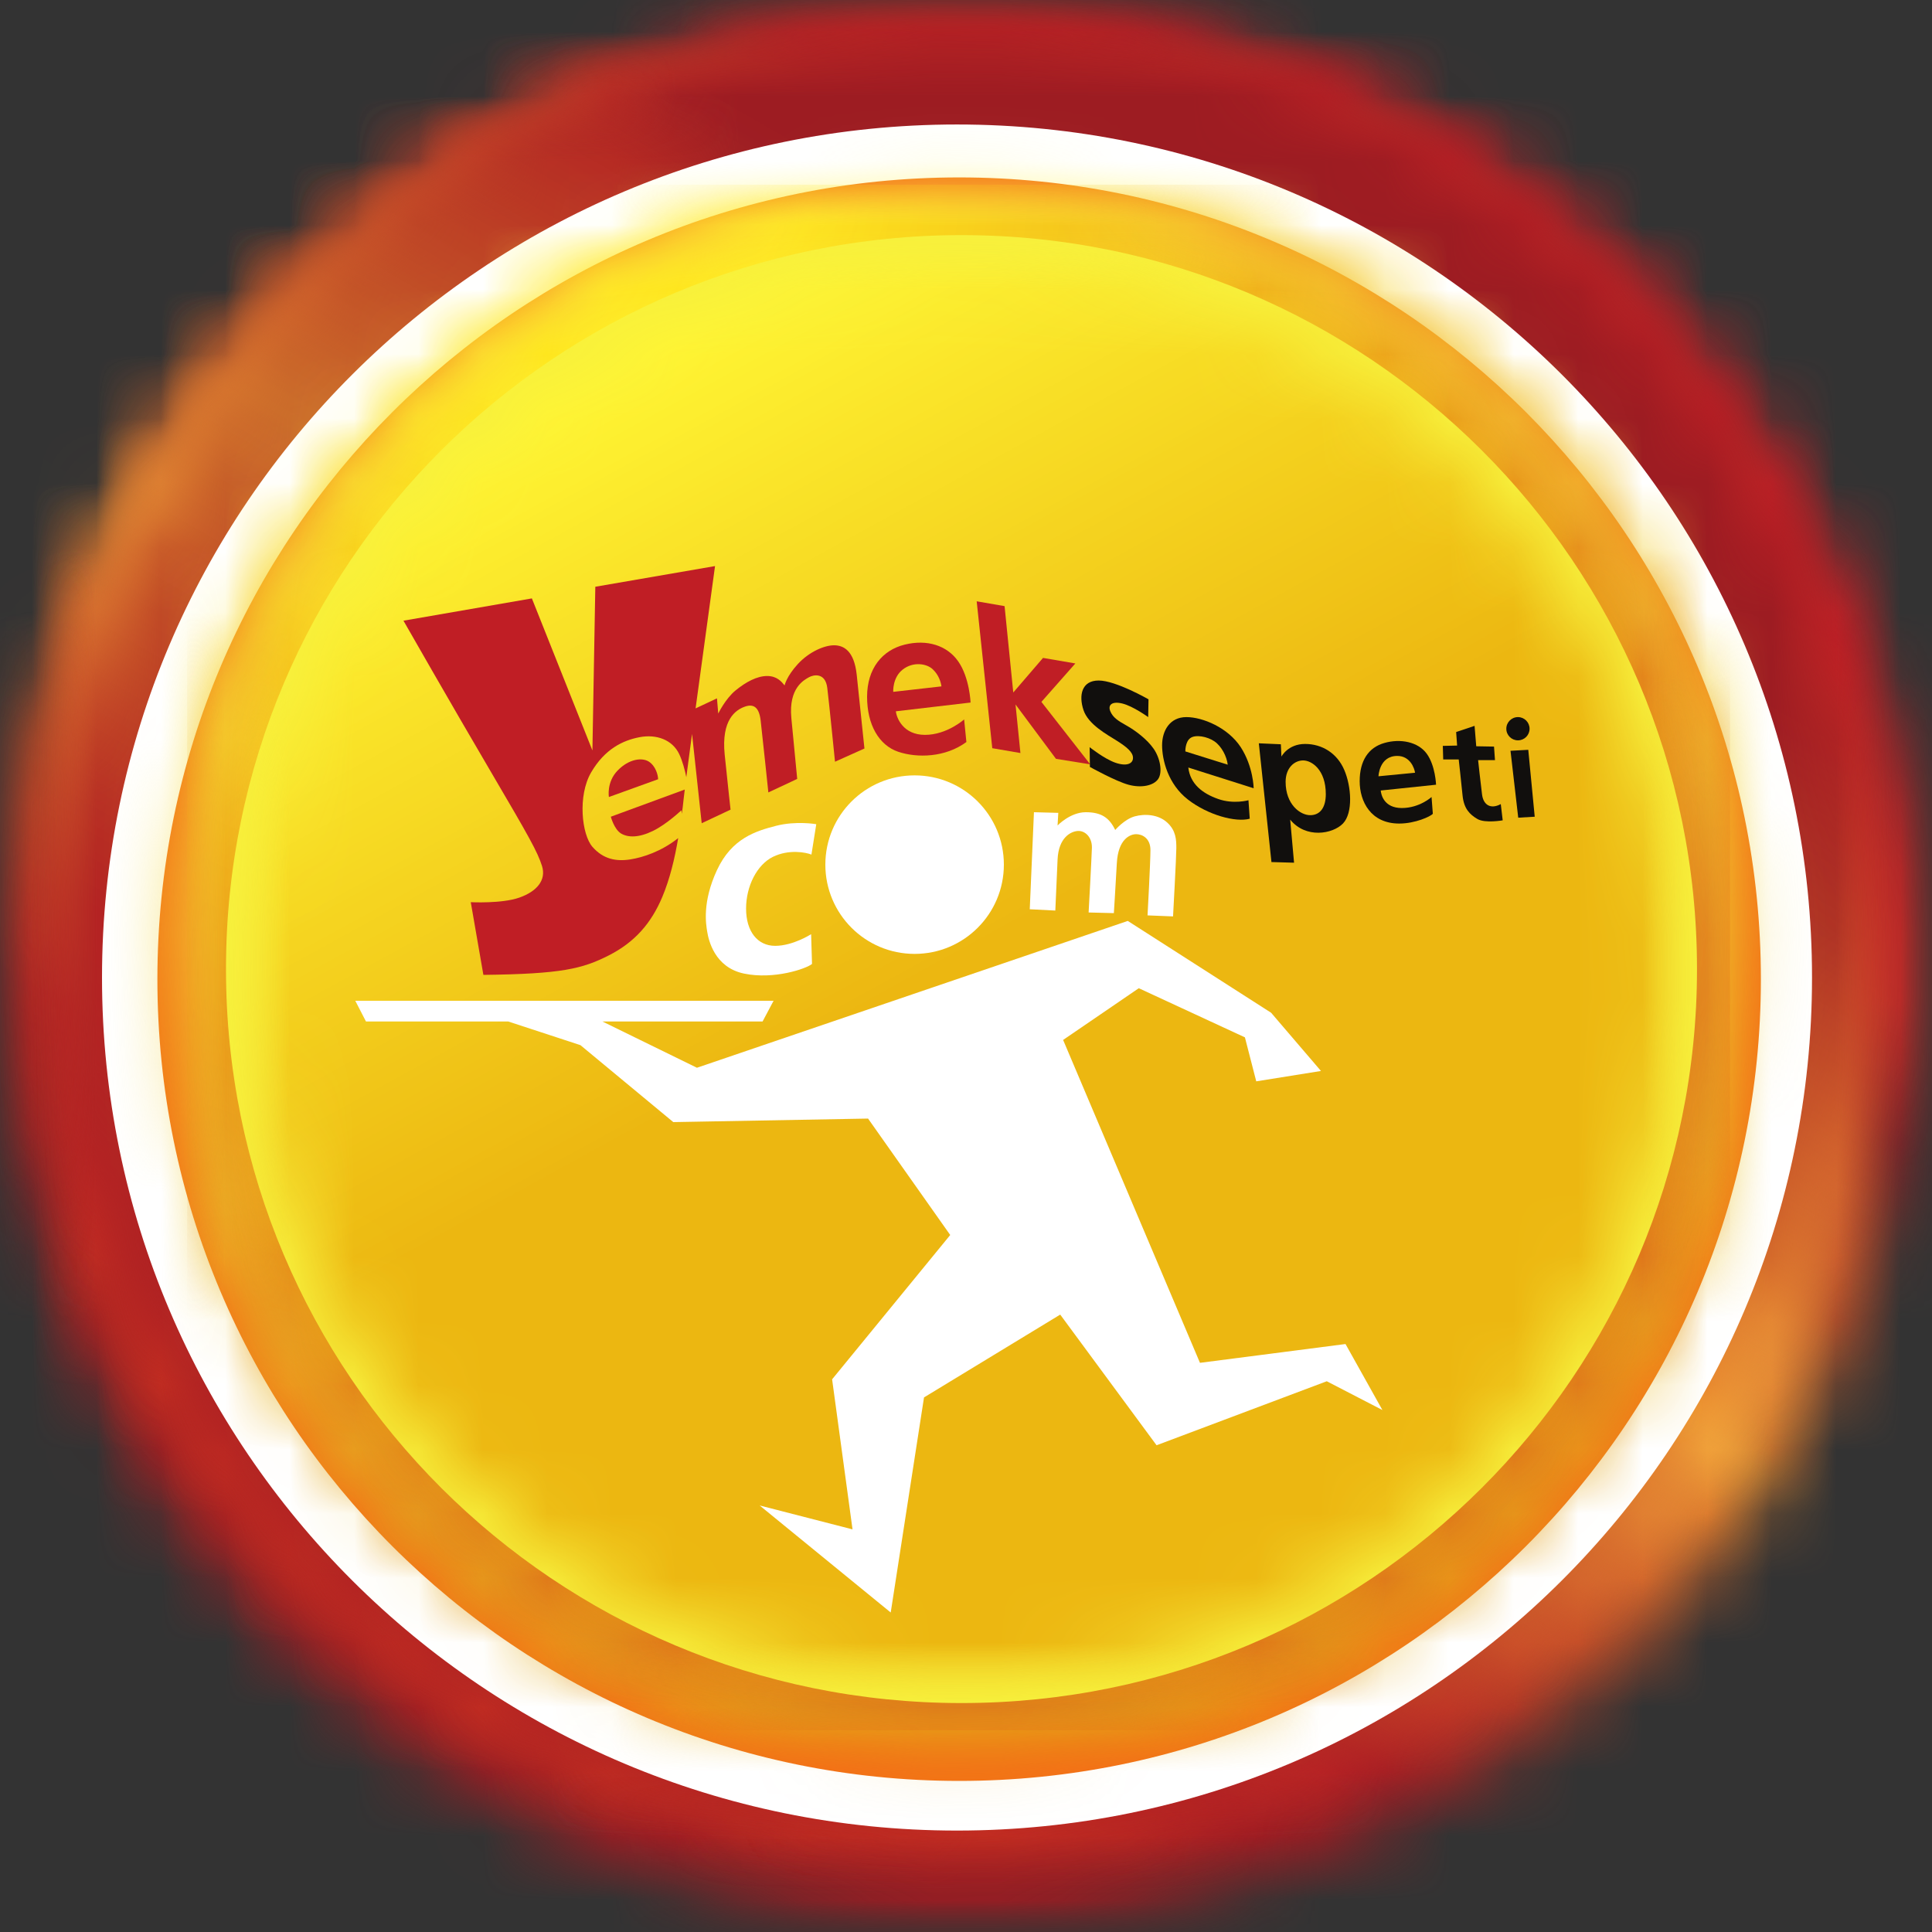 <svg width="30" height="30" viewBox="0 0 30 30" fill="none" xmlns="http://www.w3.org/2000/svg">
<rect x="0" y="0" width="30" height="30" fill="#333333" stroke="none"/>
<mask id="mask0_58_899" style="mask-type:luminance" maskUnits="userSpaceOnUse" x="0" y="0" width="30" height="30">
<path d="M0 0H30V30H0V0Z" fill="white"/>
</mask>
<g mask="url(#mask0_58_899)">
<mask id="mask1_58_899" style="mask-type:luminance" maskUnits="userSpaceOnUse" x="0" y="0" width="30" height="30">
<path d="M0.017 14.968C0.017 23.232 6.703 29.932 14.951 29.932C23.199 29.932 29.884 23.232 29.884 14.968C29.884 6.703 23.199 0.004 14.951 0.004C6.703 0.004 0.017 6.703 0.017 14.968Z" fill="white"/>
</mask>
<g mask="url(#mask1_58_899)">
<path d="M42.843 7.486L7.483 -12.929L-12.943 22.45L22.417 42.865L42.843 7.486Z" fill="url(#paint0_linear_58_899)"/>
</g>
</g>
<mask id="mask2_58_899" style="mask-type:luminance" maskUnits="userSpaceOnUse" x="0" y="0" width="29" height="29">
<path d="M0.164 0.492H28.525V28.689H0.164V0.492Z" fill="white"/>
</mask>
<g mask="url(#mask2_58_899)">
<mask id="mask3_58_899" style="mask-type:luminance" maskUnits="userSpaceOnUse" x="0" y="0" width="29" height="29">
<path d="M0.258 14.591C0.258 22.365 6.559 28.666 14.333 28.666C22.106 28.666 28.407 22.365 28.407 14.591C28.407 6.818 22.106 0.516 14.333 0.516C6.559 0.516 0.258 6.818 0.258 14.591Z" fill="white"/>
</mask>
<g mask="url(#mask3_58_899)">
<path d="M36.317 2.949L2.691 -7.394L-7.652 26.233L25.975 36.576L36.317 2.949Z" fill="url(#paint1_linear_58_899)"/>
</g>
</g>
<mask id="mask4_58_899" style="mask-type:luminance" maskUnits="userSpaceOnUse" x="0" y="0" width="30" height="29">
<path d="M0.492 0.164H29.508V28.852H0.492V0.164Z" fill="white"/>
</mask>
<g mask="url(#mask4_58_899)">
<mask id="mask5_58_899" style="mask-type:luminance" maskUnits="userSpaceOnUse" x="0" y="0" width="30" height="29">
<path d="M0.499 14.486C0.499 22.384 6.969 28.787 14.951 28.787C22.932 28.787 29.402 22.384 29.402 14.486C29.402 6.587 22.932 0.185 14.951 0.185C6.969 0.185 0.499 6.587 0.499 14.486Z" fill="white"/>
</mask>
<g mask="url(#mask5_58_899)">
<path d="M41.787 7.335L7.725 -12.331L-11.886 21.636L22.177 41.303L41.787 7.335Z" fill="url(#paint2_linear_58_899)"/>
</g>
</g>
<mask id="mask6_58_899" style="mask-type:luminance" maskUnits="userSpaceOnUse" x="0" y="0" width="30" height="29">
<path d="M0.82 0.164H29.016V28.525H0.82V0.164Z" fill="white"/>
</mask>
<g mask="url(#mask6_58_899)">
<mask id="mask7_58_899" style="mask-type:luminance" maskUnits="userSpaceOnUse" x="0" y="0" width="29" height="29">
<path d="M0.891 14.365C0.891 22.13 7.179 28.425 14.935 28.425C22.692 28.425 28.98 22.13 28.98 14.365C28.98 6.6 22.692 0.305 14.935 0.305C7.179 0.305 0.891 6.6 0.891 14.365Z" fill="white"/>
</mask>
<g mask="url(#mask7_58_899)">
<path d="M41.157 7.335L7.913 -11.858L-11.286 21.395L21.958 40.589L41.157 7.335Z" fill="url(#paint3_linear_58_899)"/>
</g>
</g>
<mask id="mask8_58_899" style="mask-type:luminance" maskUnits="userSpaceOnUse" x="0" y="1" width="16" height="28">
<path d="M0.82 1.311H15.246V28.525H0.82V1.311Z" fill="white"/>
</mask>
<g mask="url(#mask8_58_899)">
<mask id="mask9_58_899" style="mask-type:luminance" maskUnits="userSpaceOnUse" x="0" y="1" width="16" height="28">
<path d="M0.891 14.365C0.891 22.117 7.157 28.404 14.896 28.425C15.251 27.997 15.27 27.642 14.333 27.642C12.615 27.642 4.538 21.312 3.332 16.339C2.127 11.367 10.866 2.777 10.866 2.777L9.572 1.367C4.476 3.476 0.891 8.502 0.891 14.365Z" fill="white"/>
</mask>
<g mask="url(#mask9_58_899)">
<path d="M26.987 8.131L4.486 -4.86L-10.826 21.66L11.676 34.652L26.987 8.131Z" fill="url(#paint4_linear_58_899)"/>
</g>
</g>
<path d="M28.137 15.179C28.137 22.494 22.193 28.425 14.86 28.425C7.528 28.425 1.584 22.494 1.584 15.179C1.584 7.863 7.528 1.933 14.86 1.933C22.193 1.933 28.137 7.863 28.137 15.179Z" fill="white"/>
<path d="M27.343 15.205C27.343 22.081 21.769 27.654 14.894 27.654C8.017 27.654 2.444 22.081 2.444 15.205C2.444 8.329 8.017 2.755 14.894 2.755C21.769 2.755 27.343 8.329 27.343 15.205Z" fill="#F37016"/>
<mask id="mask10_58_899" style="mask-type:luminance" maskUnits="userSpaceOnUse" x="2" y="2" width="26" height="26">
<path d="M2.459 2.623H27.377V27.377H2.459V2.623Z" fill="white"/>
</mask>
<g mask="url(#mask10_58_899)">
<mask id="mask11_58_899" style="mask-type:luminance" maskUnits="userSpaceOnUse" x="2" y="2" width="26" height="26">
<path d="M2.523 13.799C2.498 14.121 2.485 14.447 2.485 14.776C2.485 21.676 8.034 27.27 14.879 27.27C21.724 27.27 27.273 21.676 27.273 14.776C27.273 14.173 27.23 13.58 27.148 12.999C26.107 7.175 21.016 2.755 14.894 2.755C8.493 2.755 3.221 7.585 2.523 13.799Z" fill="white"/>
</mask>
<g mask="url(#mask11_58_899)">
<path d="M26.91 -0.219L-0.456 3.113L2.847 30.244L30.214 26.912L26.91 -0.219Z" fill="url(#paint5_linear_58_899)"/>
</g>
</g>
<mask id="mask12_58_899" style="mask-type:luminance" maskUnits="userSpaceOnUse" x="2" y="2" width="25" height="25">
<path d="M2.787 2.787H26.885V26.885H2.787V2.787Z" fill="white"/>
</mask>
<g mask="url(#mask12_58_899)">
<mask id="mask13_58_899" style="mask-type:luminance" maskUnits="userSpaceOnUse" x="2" y="2" width="25" height="25">
<path d="M2.906 14.868C2.906 21.495 8.269 26.867 14.885 26.867C21.5 26.867 26.864 21.495 26.864 14.868C26.864 8.241 21.5 2.868 14.885 2.868C8.269 2.868 2.906 8.241 2.906 14.868Z" fill="white"/>
</mask>
<g mask="url(#mask13_58_899)">
<path d="M2.906 2.868V26.867H26.864V2.868H2.906Z" fill="url(#paint6_radial_58_899)"/>
</g>
</g>
<path d="M26.351 15.048C26.351 21.343 21.238 26.445 14.93 26.445C8.623 26.445 3.509 21.343 3.509 15.048C3.509 8.754 8.623 3.651 14.93 3.651C21.238 3.651 26.351 8.754 26.351 15.048Z" fill="#F7F03C"/>
<mask id="mask14_58_899" style="mask-type:luminance" maskUnits="userSpaceOnUse" x="3" y="3" width="24" height="24">
<path d="M3.771 3.934H26.066V26.23H3.771V3.934Z" fill="white"/>
</mask>
<g mask="url(#mask14_58_899)">
<mask id="mask15_58_899" style="mask-type:luminance" maskUnits="userSpaceOnUse" x="3" y="4" width="23" height="23">
<path d="M3.904 15.078C3.904 21.157 8.835 26.084 14.917 26.084C20.999 26.084 25.929 21.157 25.929 15.078C25.929 9 20.999 4.073 14.917 4.073C8.835 4.073 3.904 9 3.904 15.078Z" fill="white"/>
</mask>
<g mask="url(#mask15_58_899)">
<path d="M20.849 -5.206L-5.368 9.15L8.984 35.361L35.201 21.007L20.849 -5.206Z" fill="url(#paint7_linear_58_899)"/>
</g>
</g>
<path d="M15.588 13.426C15.588 14.191 14.968 14.812 14.202 14.812C13.436 14.812 12.816 14.191 12.816 13.426C12.816 12.66 13.436 12.04 14.202 12.04C14.968 12.04 15.588 12.66 15.588 13.426Z" fill="white"/>
<path d="M12.675 12.798C12.675 12.798 12.364 12.743 12.052 12.823C11.741 12.903 11.364 13.014 11.133 13.511C10.902 14.009 10.962 14.35 10.982 14.47C11.002 14.591 11.092 15.023 11.555 15.118C12.017 15.214 12.519 15.043 12.609 14.968L12.595 14.506C12.595 14.506 12.314 14.687 12.037 14.687C11.761 14.687 11.585 14.461 11.585 14.109C11.585 13.757 11.756 13.426 12.002 13.305C12.248 13.184 12.515 13.235 12.6 13.27L12.675 12.798Z" fill="white"/>
<path d="M15.99 14.119L16.055 12.612L16.433 12.622L16.422 12.818C16.422 12.818 16.618 12.612 16.86 12.612C17.1 12.612 17.226 12.697 17.317 12.888C17.317 12.888 17.457 12.723 17.618 12.677C17.779 12.632 17.989 12.647 18.125 12.773C18.261 12.898 18.266 13.039 18.266 13.17C18.266 13.3 18.215 14.23 18.215 14.23L17.819 14.214C17.819 14.214 17.864 13.386 17.864 13.2C17.864 13.014 17.734 12.953 17.643 12.953C17.552 12.953 17.362 13.024 17.342 13.405C17.321 13.787 17.296 14.179 17.296 14.179L16.904 14.169C16.904 14.169 16.95 13.331 16.955 13.165C16.959 12.999 16.849 12.898 16.739 12.903C16.628 12.909 16.438 13.004 16.422 13.345C16.407 13.687 16.387 14.139 16.387 14.139L15.99 14.119Z" fill="white"/>
<path d="M5.517 15.54H12.012L11.841 15.862H9.355L10.822 16.58L17.512 14.3L19.738 15.726L20.512 16.63L19.507 16.791L19.331 16.108L17.683 15.345L16.508 16.148L18.633 21.162L20.893 20.87L21.466 21.895L20.602 21.448L17.959 22.442L16.463 20.413L14.348 21.699L13.831 25.039L11.796 23.377L13.238 23.748L12.921 21.418L14.755 19.177L13.479 17.369L10.455 17.424L9.013 16.229L7.893 15.862H5.683L5.517 15.54Z" fill="white"/>
<path d="M14.971 11.171C14.971 11.171 14.705 11.411 14.363 11.411C14.022 11.411 13.921 11.145 13.911 11.045L15.071 10.909C15.071 10.909 15.056 10.523 14.88 10.271C14.705 10.02 14.393 9.924 14.047 10.01C13.7 10.095 13.464 10.382 13.464 10.819C13.464 11.256 13.65 11.572 13.946 11.673C14.243 11.773 14.679 11.763 15.006 11.522L14.971 11.171ZM13.87 10.743C13.87 10.743 13.856 10.523 14.017 10.397C14.177 10.271 14.388 10.302 14.483 10.392C14.579 10.482 14.609 10.592 14.619 10.658L13.87 10.743Z" fill="#C01E25"/>
<path d="M15.408 11.618L15.166 9.337L15.599 9.412L15.734 10.753L16.196 10.216L16.698 10.302L16.171 10.899L16.929 11.869L16.397 11.783L15.769 10.939L15.845 11.693L15.408 11.618Z" fill="#C01E25"/>
<path d="M16.92 11.602C16.92 11.602 17.146 11.783 17.321 11.844C17.497 11.904 17.593 11.858 17.593 11.768C17.593 11.678 17.492 11.597 17.342 11.502C17.191 11.406 16.899 11.251 16.824 11.025C16.749 10.799 16.794 10.567 17.06 10.567C17.326 10.567 17.834 10.859 17.834 10.859L17.829 11.135C17.829 11.135 17.593 10.964 17.427 10.924C17.261 10.884 17.201 10.95 17.241 11.045C17.281 11.14 17.357 11.191 17.492 11.266C17.628 11.341 17.814 11.482 17.914 11.627C18.015 11.773 18.055 11.989 17.985 12.095C17.914 12.2 17.723 12.24 17.522 12.185C17.321 12.13 16.924 11.909 16.924 11.909L16.92 11.602Z" fill="#110F0D"/>
<path d="M19.386 12.426C19.386 12.426 19.155 12.492 18.914 12.406C18.673 12.321 18.482 12.175 18.452 11.918L19.467 12.24C19.467 12.24 19.462 11.904 19.266 11.602C19.07 11.301 18.678 11.135 18.422 11.135C18.165 11.135 18.045 11.346 18.045 11.572C18.045 11.798 18.135 12.175 18.447 12.416C18.758 12.657 19.19 12.773 19.406 12.713L19.386 12.426ZM18.406 11.668C18.406 11.668 18.402 11.522 18.482 11.462C18.562 11.401 18.748 11.436 18.858 11.512C18.969 11.588 19.05 11.748 19.064 11.874L18.406 11.668Z" fill="#110F0D"/>
<path d="M20.345 12.658C20.501 12.658 20.587 12.537 20.587 12.331C20.587 11.954 20.37 11.808 20.235 11.808C20.099 11.808 19.963 11.924 19.963 12.14C19.963 12.492 20.19 12.658 20.345 12.658ZM19.743 13.386L19.547 11.542L19.889 11.557L19.898 11.748C19.898 11.748 19.999 11.552 20.265 11.552C20.532 11.552 20.763 11.698 20.873 11.954C20.984 12.21 21.013 12.622 20.853 12.788C20.692 12.953 20.275 13.024 20.034 12.727L20.094 13.396L19.743 13.386Z" fill="#110F0D"/>
<path d="M22.229 12.376C22.229 12.376 22.043 12.547 21.767 12.547C21.491 12.547 21.446 12.341 21.44 12.275L22.299 12.185C22.299 12.185 22.289 11.888 22.154 11.703C22.018 11.517 21.742 11.466 21.496 11.537C21.249 11.607 21.113 11.813 21.113 12.13C21.113 12.446 21.285 12.788 21.727 12.788C21.978 12.788 22.214 12.677 22.249 12.637L22.229 12.376ZM21.405 12.054C21.405 12.054 21.415 11.738 21.697 11.738C21.897 11.738 21.963 11.929 21.973 11.999L21.405 12.054Z" fill="#110F0D"/>
<path d="M22.626 11.577L22.611 11.367L22.897 11.271L22.923 11.588L23.199 11.593L23.214 11.803H22.952C22.952 11.803 22.992 12.175 23.013 12.336C23.033 12.496 23.143 12.572 23.304 12.486L23.334 12.738C23.334 12.738 23.063 12.787 22.942 12.718C22.821 12.647 22.732 12.557 22.711 12.356C22.691 12.155 22.651 11.793 22.651 11.793H22.41L22.404 11.582L22.626 11.577Z" fill="#110F0D"/>
<path d="M23.571 11.135C23.471 11.135 23.39 11.216 23.39 11.316C23.39 11.416 23.471 11.496 23.571 11.496C23.67 11.496 23.751 11.416 23.751 11.316C23.751 11.216 23.67 11.135 23.571 11.135ZM23.455 11.658L23.731 11.643L23.831 12.682L23.575 12.697L23.455 11.658Z" fill="#110F0D"/>
<path d="M9.646 12.944C9.757 13.008 9.922 13.008 10.138 12.903C10.354 12.798 10.58 12.582 10.58 12.582L10.587 12.636C10.591 12.602 10.597 12.57 10.601 12.537C10.61 12.448 10.622 12.354 10.633 12.26L9.485 12.682C9.485 12.682 9.536 12.879 9.646 12.944Z" fill="#C01E25"/>
<path d="M10.078 11.828C9.972 11.758 9.767 11.783 9.591 11.964C9.415 12.145 9.455 12.376 9.455 12.376L10.219 12.1C10.219 12.04 10.184 11.899 10.078 11.828Z" fill="#C01E25"/>
<path d="M13.303 10.477C13.263 10.106 13.102 10.02 12.951 10.02C12.801 10.02 12.565 10.12 12.389 10.311C12.213 10.502 12.183 10.643 12.183 10.643C12.138 10.588 12.067 10.497 11.912 10.497C11.756 10.497 11.585 10.588 11.424 10.719C11.264 10.849 11.153 11.08 11.153 11.08L11.133 10.844L10.801 11L11.103 8.79L9.244 9.111L9.199 11.653L8.259 9.292L6.265 9.638C6.265 9.638 7.019 10.959 7.622 11.984C8.224 13.009 8.345 13.225 8.416 13.446C8.486 13.667 8.335 13.843 8.064 13.938C7.793 14.034 7.31 14.009 7.31 14.009L7.506 15.138C8.722 15.124 9.043 15.043 9.45 14.837C9.857 14.631 10.113 14.335 10.284 13.928C10.399 13.655 10.476 13.339 10.531 13.014C10.269 13.222 9.984 13.314 9.787 13.345C9.566 13.38 9.365 13.34 9.199 13.149C9.033 12.959 8.968 12.356 9.179 11.994C9.39 11.632 9.671 11.496 9.932 11.447C10.193 11.397 10.44 11.487 10.546 11.708C10.6 11.822 10.635 11.961 10.657 12.068C10.703 11.712 10.746 11.397 10.746 11.397L10.896 12.783L11.344 12.572C11.344 12.572 11.309 12.261 11.253 11.718C11.198 11.175 11.424 11.025 11.56 10.975C11.696 10.924 11.786 10.975 11.811 11.185C11.836 11.397 11.931 12.305 11.931 12.305L12.379 12.095C12.379 12.095 12.334 11.623 12.288 11.15C12.243 10.678 12.489 10.558 12.56 10.517C12.63 10.477 12.816 10.437 12.846 10.683C12.876 10.929 12.966 11.828 12.966 11.828L13.423 11.623C13.423 11.623 13.343 10.849 13.303 10.477Z" fill="#C01E25"/>
<defs>
<linearGradient id="paint0_linear_58_899" x1="25.164" y1="-2.722" x2="4.737" y2="32.658" gradientUnits="userSpaceOnUse">
<stop stop-color="#C81F25"/>
<stop offset="0.25" stop-color="#C81F25"/>
<stop offset="0.312" stop-color="#C81F25"/>
<stop offset="0.328" stop-color="#C81F25"/>
<stop offset="0.332" stop-color="#C71F25"/>
<stop offset="0.336" stop-color="#C61F25"/>
<stop offset="0.34" stop-color="#C21F25"/>
<stop offset="0.344" stop-color="#BF1F25"/>
<stop offset="0.348" stop-color="#BC1E24"/>
<stop offset="0.352" stop-color="#B81E24"/>
<stop offset="0.355" stop-color="#B51E24"/>
<stop offset="0.359" stop-color="#B21E24"/>
<stop offset="0.363" stop-color="#AE1D24"/>
<stop offset="0.367" stop-color="#AB1D23"/>
<stop offset="0.371" stop-color="#A81D23"/>
<stop offset="0.375" stop-color="#A51D23"/>
<stop offset="0.379" stop-color="#A21C23"/>
<stop offset="0.383" stop-color="#9F1C23"/>
<stop offset="0.387" stop-color="#9F1E23"/>
<stop offset="0.391" stop-color="#A02023"/>
<stop offset="0.395" stop-color="#A22223"/>
<stop offset="0.398" stop-color="#A42523"/>
<stop offset="0.402" stop-color="#A62723"/>
<stop offset="0.406" stop-color="#A82A24"/>
<stop offset="0.41" stop-color="#AA2D24"/>
<stop offset="0.414" stop-color="#AC2F24"/>
<stop offset="0.418" stop-color="#AE3225"/>
<stop offset="0.422" stop-color="#B03525"/>
<stop offset="0.426" stop-color="#B23825"/>
<stop offset="0.43" stop-color="#B43B25"/>
<stop offset="0.434" stop-color="#B63E26"/>
<stop offset="0.438" stop-color="#B84126"/>
<stop offset="0.441" stop-color="#BA4426"/>
<stop offset="0.445" stop-color="#BC4727"/>
<stop offset="0.449" stop-color="#BF4A27"/>
<stop offset="0.453" stop-color="#C14D27"/>
<stop offset="0.457" stop-color="#C35027"/>
<stop offset="0.461" stop-color="#C55428"/>
<stop offset="0.465" stop-color="#C85728"/>
<stop offset="0.469" stop-color="#CA5A29"/>
<stop offset="0.473" stop-color="#CC5E29"/>
<stop offset="0.477" stop-color="#CF6129"/>
<stop offset="0.48" stop-color="#D1652A"/>
<stop offset="0.484" stop-color="#D4682A"/>
<stop offset="0.488" stop-color="#D66C2A"/>
<stop offset="0.492" stop-color="#D9702B"/>
<stop offset="0.496" stop-color="#DB742B"/>
<stop offset="0.5" stop-color="#DE772C"/>
<stop offset="0.504" stop-color="#E07B2C"/>
<stop offset="0.508" stop-color="#E37F2C"/>
<stop offset="0.512" stop-color="#E5832D"/>
<stop offset="0.516" stop-color="#E8872D"/>
<stop offset="0.52" stop-color="#E7862D"/>
<stop offset="0.523" stop-color="#E6842D"/>
<stop offset="0.527" stop-color="#E4812D"/>
<stop offset="0.531" stop-color="#E27E2C"/>
<stop offset="0.535" stop-color="#E07B2C"/>
<stop offset="0.539" stop-color="#DE782C"/>
<stop offset="0.543" stop-color="#DC752B"/>
<stop offset="0.547" stop-color="#DA722B"/>
<stop offset="0.551" stop-color="#D86F2B"/>
<stop offset="0.555" stop-color="#D66D2A"/>
<stop offset="0.559" stop-color="#D56A2A"/>
<stop offset="0.562" stop-color="#D3672A"/>
<stop offset="0.566" stop-color="#D1642A"/>
<stop offset="0.57" stop-color="#CF6229"/>
<stop offset="0.574" stop-color="#CD5F29"/>
<stop offset="0.578" stop-color="#CB5C29"/>
<stop offset="0.582" stop-color="#CA5A28"/>
<stop offset="0.586" stop-color="#C85728"/>
<stop offset="0.59" stop-color="#C65528"/>
<stop offset="0.594" stop-color="#C55228"/>
<stop offset="0.598" stop-color="#C35027"/>
<stop offset="0.602" stop-color="#C14D27"/>
<stop offset="0.605" stop-color="#BF4B27"/>
<stop offset="0.609" stop-color="#BE4927"/>
<stop offset="0.613" stop-color="#BC4626"/>
<stop offset="0.617" stop-color="#BA4426"/>
<stop offset="0.621" stop-color="#B94226"/>
<stop offset="0.625" stop-color="#B73F26"/>
<stop offset="0.629" stop-color="#B63D26"/>
<stop offset="0.633" stop-color="#B43B25"/>
<stop offset="0.637" stop-color="#B23925"/>
<stop offset="0.641" stop-color="#B13625"/>
<stop offset="0.645" stop-color="#AF3425"/>
<stop offset="0.648" stop-color="#AE3225"/>
<stop offset="0.652" stop-color="#AC3024"/>
<stop offset="0.656" stop-color="#AB2E24"/>
<stop offset="0.66" stop-color="#A92C24"/>
<stop offset="0.664" stop-color="#A82A24"/>
<stop offset="0.668" stop-color="#A62824"/>
<stop offset="0.672" stop-color="#A52623"/>
<stop offset="0.676" stop-color="#A32423"/>
<stop offset="0.68" stop-color="#A22223"/>
<stop offset="0.684" stop-color="#A12023"/>
<stop offset="0.688" stop-color="#9F1F23"/>
<stop offset="0.691" stop-color="#9E1D23"/>
<stop offset="0.695" stop-color="#9D1C22"/>
<stop offset="0.703" stop-color="#9D1C22"/>
<stop offset="0.719" stop-color="#9D1C22"/>
<stop offset="0.75" stop-color="#9D1C22"/>
<stop offset="1" stop-color="#9D1C22"/>
</linearGradient>
<linearGradient id="paint1_linear_58_899" x1="19.504" y1="-2.222" x2="9.162" y2="31.404" gradientUnits="userSpaceOnUse">
<stop stop-color="#DD6B26"/>
<stop offset="0.25" stop-color="#DD6B26"/>
<stop offset="0.266" stop-color="#DD6B26"/>
<stop offset="0.27" stop-color="#DC6B26"/>
<stop offset="0.273" stop-color="#DC6A26"/>
<stop offset="0.277" stop-color="#DB6926"/>
<stop offset="0.281" stop-color="#DB6925"/>
<stop offset="0.285" stop-color="#DA6825"/>
<stop offset="0.289" stop-color="#DA6725"/>
<stop offset="0.293" stop-color="#D96725"/>
<stop offset="0.297" stop-color="#D86625"/>
<stop offset="0.301" stop-color="#D86525"/>
<stop offset="0.305" stop-color="#D76525"/>
<stop offset="0.309" stop-color="#D76425"/>
<stop offset="0.312" stop-color="#D66325"/>
<stop offset="0.316" stop-color="#D66225"/>
<stop offset="0.32" stop-color="#D56225"/>
<stop offset="0.324" stop-color="#D56125"/>
<stop offset="0.328" stop-color="#D46025"/>
<stop offset="0.332" stop-color="#D36025"/>
<stop offset="0.336" stop-color="#D35F25"/>
<stop offset="0.34" stop-color="#D25E25"/>
<stop offset="0.344" stop-color="#D25E25"/>
<stop offset="0.348" stop-color="#D15D25"/>
<stop offset="0.352" stop-color="#D15C25"/>
<stop offset="0.355" stop-color="#D05C25"/>
<stop offset="0.359" stop-color="#D05B25"/>
<stop offset="0.363" stop-color="#CF5A25"/>
<stop offset="0.367" stop-color="#CE5A25"/>
<stop offset="0.371" stop-color="#CE5925"/>
<stop offset="0.375" stop-color="#CD5825"/>
<stop offset="0.379" stop-color="#CD5825"/>
<stop offset="0.383" stop-color="#CC5725"/>
<stop offset="0.387" stop-color="#CC5625"/>
<stop offset="0.391" stop-color="#CB5625"/>
<stop offset="0.395" stop-color="#CB5525"/>
<stop offset="0.398" stop-color="#CA5425"/>
<stop offset="0.402" stop-color="#CA5425"/>
<stop offset="0.406" stop-color="#C95324"/>
<stop offset="0.41" stop-color="#C95324"/>
<stop offset="0.414" stop-color="#C85224"/>
<stop offset="0.418" stop-color="#C85124"/>
<stop offset="0.422" stop-color="#C75124"/>
<stop offset="0.426" stop-color="#C65024"/>
<stop offset="0.43" stop-color="#C64F24"/>
<stop offset="0.434" stop-color="#C54F24"/>
<stop offset="0.438" stop-color="#C54E24"/>
<stop offset="0.441" stop-color="#C44E24"/>
<stop offset="0.445" stop-color="#C44D24"/>
<stop offset="0.449" stop-color="#C34C24"/>
<stop offset="0.453" stop-color="#C34C24"/>
<stop offset="0.457" stop-color="#C24B24"/>
<stop offset="0.461" stop-color="#C24A24"/>
<stop offset="0.465" stop-color="#C14A24"/>
<stop offset="0.469" stop-color="#C14924"/>
<stop offset="0.473" stop-color="#C04924"/>
<stop offset="0.477" stop-color="#C04824"/>
<stop offset="0.48" stop-color="#BF4724"/>
<stop offset="0.484" stop-color="#BF4724"/>
<stop offset="0.488" stop-color="#BE4624"/>
<stop offset="0.492" stop-color="#BE4624"/>
<stop offset="0.496" stop-color="#BD4524"/>
<stop offset="0.5" stop-color="#BD4424"/>
<stop offset="0.504" stop-color="#BC4424"/>
<stop offset="0.508" stop-color="#BC4324"/>
<stop offset="0.512" stop-color="#BB4324"/>
<stop offset="0.516" stop-color="#BB4224"/>
<stop offset="0.52" stop-color="#BA4224"/>
<stop offset="0.523" stop-color="#BA4123"/>
<stop offset="0.527" stop-color="#B94023"/>
<stop offset="0.531" stop-color="#B94023"/>
<stop offset="0.535" stop-color="#B83F23"/>
<stop offset="0.539" stop-color="#B83F23"/>
<stop offset="0.543" stop-color="#B73E23"/>
<stop offset="0.547" stop-color="#B73E23"/>
<stop offset="0.551" stop-color="#B63D23"/>
<stop offset="0.555" stop-color="#B63C23"/>
<stop offset="0.559" stop-color="#B53C23"/>
<stop offset="0.562" stop-color="#B53B23"/>
<stop offset="0.566" stop-color="#B43B23"/>
<stop offset="0.57" stop-color="#B43A23"/>
<stop offset="0.574" stop-color="#B33A23"/>
<stop offset="0.578" stop-color="#B33923"/>
<stop offset="0.582" stop-color="#B23923"/>
<stop offset="0.586" stop-color="#B23823"/>
<stop offset="0.59" stop-color="#B23723"/>
<stop offset="0.594" stop-color="#B13723"/>
<stop offset="0.598" stop-color="#B13623"/>
<stop offset="0.602" stop-color="#B03623"/>
<stop offset="0.605" stop-color="#B03523"/>
<stop offset="0.609" stop-color="#AF3523"/>
<stop offset="0.613" stop-color="#AF3423"/>
<stop offset="0.617" stop-color="#AE3423"/>
<stop offset="0.621" stop-color="#AE3323"/>
<stop offset="0.625" stop-color="#AD3323"/>
<stop offset="0.629" stop-color="#AD3223"/>
<stop offset="0.633" stop-color="#AC3223"/>
<stop offset="0.637" stop-color="#AC3123"/>
<stop offset="0.641" stop-color="#AB3122"/>
<stop offset="0.645" stop-color="#AB3022"/>
<stop offset="0.648" stop-color="#AB3022"/>
<stop offset="0.652" stop-color="#AA2F22"/>
<stop offset="0.656" stop-color="#AA2F22"/>
<stop offset="0.66" stop-color="#A92E22"/>
<stop offset="0.664" stop-color="#A92E22"/>
<stop offset="0.668" stop-color="#A82D22"/>
<stop offset="0.672" stop-color="#A82D22"/>
<stop offset="0.676" stop-color="#A72C22"/>
<stop offset="0.68" stop-color="#A72C22"/>
<stop offset="0.684" stop-color="#A62B22"/>
<stop offset="0.688" stop-color="#A62B22"/>
<stop offset="0.691" stop-color="#A62A22"/>
<stop offset="0.695" stop-color="#A52A22"/>
<stop offset="0.699" stop-color="#A52922"/>
<stop offset="0.703" stop-color="#A42922"/>
<stop offset="0.707" stop-color="#A42822"/>
<stop offset="0.711" stop-color="#A32822"/>
<stop offset="0.715" stop-color="#A32722"/>
<stop offset="0.719" stop-color="#A22722"/>
<stop offset="0.723" stop-color="#A22622"/>
<stop offset="0.727" stop-color="#A22622"/>
<stop offset="0.73" stop-color="#A12522"/>
<stop offset="0.734" stop-color="#A12522"/>
<stop offset="0.738" stop-color="#A02422"/>
<stop offset="0.742" stop-color="#A02422"/>
<stop offset="0.746" stop-color="#9F2322"/>
<stop offset="0.75" stop-color="#9F2322"/>
<stop offset="0.754" stop-color="#9F2221"/>
<stop offset="0.758" stop-color="#9E2221"/>
<stop offset="0.762" stop-color="#9E2121"/>
<stop offset="0.766" stop-color="#9D2121"/>
<stop offset="0.77" stop-color="#9D2121"/>
<stop offset="0.773" stop-color="#9C2021"/>
<stop offset="0.777" stop-color="#9C2021"/>
<stop offset="0.781" stop-color="#9C1F21"/>
<stop offset="0.785" stop-color="#9B1F21"/>
<stop offset="0.789" stop-color="#9B1E21"/>
<stop offset="0.793" stop-color="#9A1E21"/>
<stop offset="0.797" stop-color="#9A1D21"/>
<stop offset="0.801" stop-color="#991D21"/>
<stop offset="0.805" stop-color="#991D21"/>
<stop offset="0.812" stop-color="#991C21"/>
<stop offset="0.875" stop-color="#991C21"/>
<stop offset="1" stop-color="#991C21"/>
</linearGradient>
<linearGradient id="paint2_linear_58_899" x1="24.756" y1="-2.498" x2="5.145" y2="31.469" gradientUnits="userSpaceOnUse">
<stop stop-color="#C81F25"/>
<stop offset="0.125" stop-color="#C81F25"/>
<stop offset="0.188" stop-color="#C81F25"/>
<stop offset="0.219" stop-color="#C81F25"/>
<stop offset="0.227" stop-color="#C81F25"/>
<stop offset="0.23" stop-color="#C92225"/>
<stop offset="0.234" stop-color="#C92325"/>
<stop offset="0.238" stop-color="#CA2525"/>
<stop offset="0.242" stop-color="#CA2726"/>
<stop offset="0.246" stop-color="#CB2926"/>
<stop offset="0.25" stop-color="#CB2B26"/>
<stop offset="0.254" stop-color="#CC2C26"/>
<stop offset="0.258" stop-color="#CC2E26"/>
<stop offset="0.262" stop-color="#CD3026"/>
<stop offset="0.266" stop-color="#CE3226"/>
<stop offset="0.27" stop-color="#CE3427"/>
<stop offset="0.273" stop-color="#CF3627"/>
<stop offset="0.277" stop-color="#CF3727"/>
<stop offset="0.281" stop-color="#D03927"/>
<stop offset="0.285" stop-color="#D03B27"/>
<stop offset="0.289" stop-color="#D13D28"/>
<stop offset="0.293" stop-color="#D23F28"/>
<stop offset="0.297" stop-color="#D24128"/>
<stop offset="0.301" stop-color="#D34328"/>
<stop offset="0.305" stop-color="#D34529"/>
<stop offset="0.309" stop-color="#D44729"/>
<stop offset="0.312" stop-color="#D54929"/>
<stop offset="0.316" stop-color="#D54B29"/>
<stop offset="0.32" stop-color="#D64D2A"/>
<stop offset="0.324" stop-color="#D64F2A"/>
<stop offset="0.328" stop-color="#D7512A"/>
<stop offset="0.332" stop-color="#D8532B"/>
<stop offset="0.336" stop-color="#D8552B"/>
<stop offset="0.34" stop-color="#D9572B"/>
<stop offset="0.344" stop-color="#DA592C"/>
<stop offset="0.348" stop-color="#DA5B2C"/>
<stop offset="0.352" stop-color="#DB5D2C"/>
<stop offset="0.355" stop-color="#DC5F2D"/>
<stop offset="0.359" stop-color="#DC612D"/>
<stop offset="0.363" stop-color="#DD632E"/>
<stop offset="0.367" stop-color="#DD652E"/>
<stop offset="0.371" stop-color="#DE672E"/>
<stop offset="0.375" stop-color="#DF692F"/>
<stop offset="0.379" stop-color="#DF6B2F"/>
<stop offset="0.383" stop-color="#E06D30"/>
<stop offset="0.387" stop-color="#E17030"/>
<stop offset="0.391" stop-color="#E17231"/>
<stop offset="0.395" stop-color="#E27431"/>
<stop offset="0.398" stop-color="#E37632"/>
<stop offset="0.402" stop-color="#E47832"/>
<stop offset="0.406" stop-color="#E47A33"/>
<stop offset="0.41" stop-color="#E57D33"/>
<stop offset="0.414" stop-color="#E67F34"/>
<stop offset="0.418" stop-color="#E68134"/>
<stop offset="0.422" stop-color="#E78335"/>
<stop offset="0.426" stop-color="#E88535"/>
<stop offset="0.43" stop-color="#E88836"/>
<stop offset="0.434" stop-color="#E98A36"/>
<stop offset="0.438" stop-color="#EA8C37"/>
<stop offset="0.441" stop-color="#EB8E38"/>
<stop offset="0.445" stop-color="#EB9138"/>
<stop offset="0.449" stop-color="#EC9339"/>
<stop offset="0.453" stop-color="#ED9539"/>
<stop offset="0.457" stop-color="#EE973A"/>
<stop offset="0.461" stop-color="#EE9A3B"/>
<stop offset="0.465" stop-color="#EF9C3B"/>
<stop offset="0.469" stop-color="#F09E3C"/>
<stop offset="0.473" stop-color="#F1A13D"/>
<stop offset="0.477" stop-color="#F1A33D"/>
<stop offset="0.48" stop-color="#F2A53E"/>
<stop offset="0.484" stop-color="#F3A83F"/>
<stop offset="0.488" stop-color="#F4AA40"/>
<stop offset="0.492" stop-color="#F4AD40"/>
<stop offset="0.496" stop-color="#F5AF41"/>
<stop offset="0.5" stop-color="#F6B142"/>
<stop offset="0.504" stop-color="#F7B443"/>
<stop offset="0.508" stop-color="#F8B643"/>
<stop offset="0.512" stop-color="#F8B944"/>
<stop offset="0.516" stop-color="#F9BB45"/>
<stop offset="0.52" stop-color="#FABD46"/>
<stop offset="0.523" stop-color="#FABF46"/>
<stop offset="0.527" stop-color="#F9BB45"/>
<stop offset="0.531" stop-color="#F8B743"/>
<stop offset="0.535" stop-color="#F6B342"/>
<stop offset="0.539" stop-color="#F5AF41"/>
<stop offset="0.543" stop-color="#F4AB40"/>
<stop offset="0.547" stop-color="#F3A73F"/>
<stop offset="0.551" stop-color="#F1A33D"/>
<stop offset="0.555" stop-color="#F09F3C"/>
<stop offset="0.559" stop-color="#EF9C3B"/>
<stop offset="0.562" stop-color="#EE983A"/>
<stop offset="0.566" stop-color="#EC9439"/>
<stop offset="0.57" stop-color="#EB9038"/>
<stop offset="0.574" stop-color="#EA8D37"/>
<stop offset="0.578" stop-color="#E98936"/>
<stop offset="0.582" stop-color="#E88535"/>
<stop offset="0.586" stop-color="#E78234"/>
<stop offset="0.59" stop-color="#E57E33"/>
<stop offset="0.594" stop-color="#E47B33"/>
<stop offset="0.598" stop-color="#E37732"/>
<stop offset="0.602" stop-color="#E27331"/>
<stop offset="0.605" stop-color="#E17030"/>
<stop offset="0.609" stop-color="#E06D30"/>
<stop offset="0.613" stop-color="#DF692F"/>
<stop offset="0.617" stop-color="#DE662E"/>
<stop offset="0.621" stop-color="#DD622D"/>
<stop offset="0.625" stop-color="#DC5F2D"/>
<stop offset="0.629" stop-color="#DA5C2C"/>
<stop offset="0.633" stop-color="#D9582C"/>
<stop offset="0.637" stop-color="#D8552B"/>
<stop offset="0.641" stop-color="#D7522B"/>
<stop offset="0.645" stop-color="#D64E2A"/>
<stop offset="0.648" stop-color="#D54B2A"/>
<stop offset="0.652" stop-color="#D44829"/>
<stop offset="0.656" stop-color="#D34529"/>
<stop offset="0.66" stop-color="#D24228"/>
<stop offset="0.664" stop-color="#D13E28"/>
<stop offset="0.668" stop-color="#D03B27"/>
<stop offset="0.672" stop-color="#CF3827"/>
<stop offset="0.676" stop-color="#CF3527"/>
<stop offset="0.68" stop-color="#CE3227"/>
<stop offset="0.684" stop-color="#CD2F26"/>
<stop offset="0.688" stop-color="#CC2C26"/>
<stop offset="0.691" stop-color="#CB2926"/>
<stop offset="0.695" stop-color="#CA2626"/>
<stop offset="0.699" stop-color="#C92325"/>
<stop offset="0.703" stop-color="#C82025"/>
<stop offset="0.707" stop-color="#C92125"/>
<stop offset="0.711" stop-color="#CA2125"/>
<stop offset="0.715" stop-color="#CB2225"/>
<stop offset="0.719" stop-color="#CC2325"/>
<stop offset="0.723" stop-color="#CD2424"/>
<stop offset="0.727" stop-color="#CE2524"/>
<stop offset="0.73" stop-color="#CF2624"/>
<stop offset="0.734" stop-color="#D02724"/>
<stop offset="0.738" stop-color="#D12824"/>
<stop offset="0.742" stop-color="#D22924"/>
<stop offset="0.746" stop-color="#D42A23"/>
<stop offset="0.75" stop-color="#D52B23"/>
<stop offset="0.754" stop-color="#D62D23"/>
<stop offset="0.758" stop-color="#D72E23"/>
<stop offset="0.762" stop-color="#D82F23"/>
<stop offset="0.766" stop-color="#D93022"/>
<stop offset="0.77" stop-color="#DA3122"/>
<stop offset="0.773" stop-color="#DC3222"/>
<stop offset="0.777" stop-color="#DD3322"/>
<stop offset="0.781" stop-color="#DE3522"/>
<stop offset="0.785" stop-color="#DF3621"/>
<stop offset="0.789" stop-color="#E03721"/>
<stop offset="0.793" stop-color="#E23821"/>
<stop offset="0.797" stop-color="#E33921"/>
<stop offset="0.801" stop-color="#E43B20"/>
<stop offset="0.805" stop-color="#E53C20"/>
<stop offset="0.812" stop-color="#E63C20"/>
<stop offset="0.875" stop-color="#E63D20"/>
<stop offset="1" stop-color="#E63D20"/>
</linearGradient>
<linearGradient id="paint3_linear_58_899" x1="24.535" y1="-2.261" x2="5.336" y2="30.992" gradientUnits="userSpaceOnUse">
<stop stop-color="#9D1C22"/>
<stop offset="0.25" stop-color="#9D1C22"/>
<stop offset="0.258" stop-color="#9D1C22"/>
<stop offset="0.262" stop-color="#9E1D22"/>
<stop offset="0.266" stop-color="#9E1D23"/>
<stop offset="0.27" stop-color="#9F1F23"/>
<stop offset="0.273" stop-color="#A02023"/>
<stop offset="0.277" stop-color="#A12123"/>
<stop offset="0.281" stop-color="#A22223"/>
<stop offset="0.285" stop-color="#A32423"/>
<stop offset="0.289" stop-color="#A42523"/>
<stop offset="0.293" stop-color="#A52623"/>
<stop offset="0.297" stop-color="#A62824"/>
<stop offset="0.301" stop-color="#A72924"/>
<stop offset="0.305" stop-color="#A82A24"/>
<stop offset="0.309" stop-color="#A92C24"/>
<stop offset="0.312" stop-color="#AA2D24"/>
<stop offset="0.316" stop-color="#AB2F24"/>
<stop offset="0.32" stop-color="#AC3024"/>
<stop offset="0.324" stop-color="#AD3124"/>
<stop offset="0.328" stop-color="#AE3325"/>
<stop offset="0.332" stop-color="#AF3425"/>
<stop offset="0.336" stop-color="#B03625"/>
<stop offset="0.34" stop-color="#B13725"/>
<stop offset="0.344" stop-color="#B33925"/>
<stop offset="0.348" stop-color="#B43A25"/>
<stop offset="0.352" stop-color="#B53C25"/>
<stop offset="0.355" stop-color="#B63D26"/>
<stop offset="0.359" stop-color="#B73F26"/>
<stop offset="0.363" stop-color="#B84026"/>
<stop offset="0.367" stop-color="#B94226"/>
<stop offset="0.371" stop-color="#BA4326"/>
<stop offset="0.375" stop-color="#BB4526"/>
<stop offset="0.379" stop-color="#BC4727"/>
<stop offset="0.383" stop-color="#BE4827"/>
<stop offset="0.387" stop-color="#BF4A27"/>
<stop offset="0.391" stop-color="#C04C27"/>
<stop offset="0.395" stop-color="#C14D27"/>
<stop offset="0.398" stop-color="#C24F27"/>
<stop offset="0.402" stop-color="#C35128"/>
<stop offset="0.406" stop-color="#C45228"/>
<stop offset="0.41" stop-color="#C65428"/>
<stop offset="0.414" stop-color="#C75628"/>
<stop offset="0.418" stop-color="#C85728"/>
<stop offset="0.422" stop-color="#C95928"/>
<stop offset="0.426" stop-color="#CA5B29"/>
<stop offset="0.43" stop-color="#CC5D29"/>
<stop offset="0.434" stop-color="#CD5E29"/>
<stop offset="0.438" stop-color="#CE6029"/>
<stop offset="0.441" stop-color="#CF6229"/>
<stop offset="0.445" stop-color="#D16429"/>
<stop offset="0.449" stop-color="#D2662A"/>
<stop offset="0.453" stop-color="#D3682A"/>
<stop offset="0.457" stop-color="#D4692A"/>
<stop offset="0.461" stop-color="#D66B2A"/>
<stop offset="0.465" stop-color="#D76D2A"/>
<stop offset="0.469" stop-color="#D86F2B"/>
<stop offset="0.473" stop-color="#D9712B"/>
<stop offset="0.477" stop-color="#DB732B"/>
<stop offset="0.48" stop-color="#DC752B"/>
<stop offset="0.484" stop-color="#DD772C"/>
<stop offset="0.488" stop-color="#DF792C"/>
<stop offset="0.492" stop-color="#E07B2C"/>
<stop offset="0.496" stop-color="#E17D2C"/>
<stop offset="0.5" stop-color="#E37F2C"/>
<stop offset="0.504" stop-color="#E4812D"/>
<stop offset="0.508" stop-color="#E5832D"/>
<stop offset="0.512" stop-color="#E7852D"/>
<stop offset="0.516" stop-color="#E8872D"/>
<stop offset="0.52" stop-color="#E8872D"/>
<stop offset="0.523" stop-color="#E7862D"/>
<stop offset="0.527" stop-color="#E6842D"/>
<stop offset="0.531" stop-color="#E4822D"/>
<stop offset="0.535" stop-color="#E37F2C"/>
<stop offset="0.539" stop-color="#E17D2C"/>
<stop offset="0.543" stop-color="#E07B2C"/>
<stop offset="0.547" stop-color="#DF792C"/>
<stop offset="0.551" stop-color="#DD772C"/>
<stop offset="0.555" stop-color="#DC752B"/>
<stop offset="0.559" stop-color="#DB732B"/>
<stop offset="0.562" stop-color="#D9712B"/>
<stop offset="0.566" stop-color="#D86F2B"/>
<stop offset="0.57" stop-color="#D76D2A"/>
<stop offset="0.574" stop-color="#D56B2A"/>
<stop offset="0.578" stop-color="#D4692A"/>
<stop offset="0.582" stop-color="#D3672A"/>
<stop offset="0.586" stop-color="#D1652A"/>
<stop offset="0.59" stop-color="#D06329"/>
<stop offset="0.594" stop-color="#CF6129"/>
<stop offset="0.598" stop-color="#CD5F29"/>
<stop offset="0.602" stop-color="#CC5D29"/>
<stop offset="0.605" stop-color="#CB5C29"/>
<stop offset="0.609" stop-color="#CA5A28"/>
<stop offset="0.613" stop-color="#C85828"/>
<stop offset="0.617" stop-color="#C75628"/>
<stop offset="0.621" stop-color="#C65428"/>
<stop offset="0.625" stop-color="#C55228"/>
<stop offset="0.629" stop-color="#C35128"/>
<stop offset="0.633" stop-color="#C24F27"/>
<stop offset="0.637" stop-color="#C14D27"/>
<stop offset="0.641" stop-color="#C04B27"/>
<stop offset="0.645" stop-color="#BF4A27"/>
<stop offset="0.648" stop-color="#BD4827"/>
<stop offset="0.652" stop-color="#BC4627"/>
<stop offset="0.656" stop-color="#BB4526"/>
<stop offset="0.66" stop-color="#BA4326"/>
<stop offset="0.664" stop-color="#B94126"/>
<stop offset="0.668" stop-color="#B84026"/>
<stop offset="0.672" stop-color="#B63E26"/>
<stop offset="0.676" stop-color="#B53D26"/>
<stop offset="0.68" stop-color="#B43B25"/>
<stop offset="0.684" stop-color="#B33925"/>
<stop offset="0.688" stop-color="#B23825"/>
<stop offset="0.691" stop-color="#B13625"/>
<stop offset="0.695" stop-color="#B03525"/>
<stop offset="0.699" stop-color="#AF3325"/>
<stop offset="0.703" stop-color="#AD3224"/>
<stop offset="0.707" stop-color="#AC3024"/>
<stop offset="0.711" stop-color="#AB2F24"/>
<stop offset="0.715" stop-color="#AA2D24"/>
<stop offset="0.719" stop-color="#A92C24"/>
<stop offset="0.723" stop-color="#A82A24"/>
<stop offset="0.727" stop-color="#A72924"/>
<stop offset="0.73" stop-color="#A62824"/>
<stop offset="0.734" stop-color="#A52623"/>
<stop offset="0.738" stop-color="#A42523"/>
<stop offset="0.742" stop-color="#A32423"/>
<stop offset="0.746" stop-color="#A22223"/>
<stop offset="0.75" stop-color="#A12123"/>
<stop offset="0.754" stop-color="#A01F23"/>
<stop offset="0.758" stop-color="#9F1E23"/>
<stop offset="0.762" stop-color="#9E1D22"/>
<stop offset="0.766" stop-color="#9D1C22"/>
<stop offset="0.781" stop-color="#9D1C22"/>
<stop offset="0.812" stop-color="#9D1C22"/>
<stop offset="0.875" stop-color="#9D1C22"/>
<stop offset="1" stop-color="#9D1C22"/>
</linearGradient>
<linearGradient id="paint4_linear_58_899" x1="17.045" y1="2.391" x2="1.734" y2="28.912" gradientUnits="userSpaceOnUse">
<stop stop-color="#B32323"/>
<stop offset="0.062" stop-color="#B32323"/>
<stop offset="0.094" stop-color="#B32323"/>
<stop offset="0.102" stop-color="#B42323"/>
<stop offset="0.105" stop-color="#B42423"/>
<stop offset="0.109" stop-color="#B42623"/>
<stop offset="0.113" stop-color="#B52723"/>
<stop offset="0.117" stop-color="#B52823"/>
<stop offset="0.121" stop-color="#B62923"/>
<stop offset="0.125" stop-color="#B62B23"/>
<stop offset="0.129" stop-color="#B62C23"/>
<stop offset="0.133" stop-color="#B72D24"/>
<stop offset="0.137" stop-color="#B72E24"/>
<stop offset="0.141" stop-color="#B83024"/>
<stop offset="0.145" stop-color="#B83124"/>
<stop offset="0.148" stop-color="#B83224"/>
<stop offset="0.152" stop-color="#B93324"/>
<stop offset="0.156" stop-color="#B93524"/>
<stop offset="0.16" stop-color="#BA3624"/>
<stop offset="0.164" stop-color="#BA3724"/>
<stop offset="0.168" stop-color="#BB3824"/>
<stop offset="0.172" stop-color="#BB3A24"/>
<stop offset="0.176" stop-color="#BB3B25"/>
<stop offset="0.18" stop-color="#BC3C25"/>
<stop offset="0.184" stop-color="#BC3E25"/>
<stop offset="0.188" stop-color="#BD3F25"/>
<stop offset="0.191" stop-color="#BD4025"/>
<stop offset="0.195" stop-color="#BE4225"/>
<stop offset="0.199" stop-color="#BE4325"/>
<stop offset="0.203" stop-color="#BE4425"/>
<stop offset="0.207" stop-color="#BF4626"/>
<stop offset="0.211" stop-color="#BF4726"/>
<stop offset="0.215" stop-color="#C04826"/>
<stop offset="0.219" stop-color="#C04A26"/>
<stop offset="0.223" stop-color="#C14B26"/>
<stop offset="0.227" stop-color="#C14C26"/>
<stop offset="0.23" stop-color="#C14E26"/>
<stop offset="0.234" stop-color="#C24F27"/>
<stop offset="0.238" stop-color="#C25127"/>
<stop offset="0.242" stop-color="#C35227"/>
<stop offset="0.246" stop-color="#C35327"/>
<stop offset="0.25" stop-color="#C45527"/>
<stop offset="0.254" stop-color="#C45627"/>
<stop offset="0.258" stop-color="#C55828"/>
<stop offset="0.262" stop-color="#C55928"/>
<stop offset="0.266" stop-color="#C55A28"/>
<stop offset="0.27" stop-color="#C65C28"/>
<stop offset="0.273" stop-color="#C65D28"/>
<stop offset="0.277" stop-color="#C75F28"/>
<stop offset="0.281" stop-color="#C76029"/>
<stop offset="0.285" stop-color="#C86229"/>
<stop offset="0.289" stop-color="#C86329"/>
<stop offset="0.293" stop-color="#C96529"/>
<stop offset="0.297" stop-color="#C96629"/>
<stop offset="0.301" stop-color="#C9672A"/>
<stop offset="0.305" stop-color="#CA692A"/>
<stop offset="0.309" stop-color="#CA6A2A"/>
<stop offset="0.312" stop-color="#CB6C2A"/>
<stop offset="0.316" stop-color="#CB6C2A"/>
<stop offset="0.32" stop-color="#CB6D2A"/>
<stop offset="0.324" stop-color="#CB6C2A"/>
<stop offset="0.328" stop-color="#CA6A2A"/>
<stop offset="0.332" stop-color="#CA692A"/>
<stop offset="0.336" stop-color="#CA682A"/>
<stop offset="0.34" stop-color="#C9672A"/>
<stop offset="0.344" stop-color="#C96629"/>
<stop offset="0.348" stop-color="#C96529"/>
<stop offset="0.352" stop-color="#C86329"/>
<stop offset="0.355" stop-color="#C86229"/>
<stop offset="0.359" stop-color="#C76129"/>
<stop offset="0.363" stop-color="#C76029"/>
<stop offset="0.367" stop-color="#C75F28"/>
<stop offset="0.371" stop-color="#C65E28"/>
<stop offset="0.375" stop-color="#C65C28"/>
<stop offset="0.379" stop-color="#C65B28"/>
<stop offset="0.383" stop-color="#C55A28"/>
<stop offset="0.387" stop-color="#C55928"/>
<stop offset="0.391" stop-color="#C55828"/>
<stop offset="0.395" stop-color="#C45727"/>
<stop offset="0.398" stop-color="#C45627"/>
<stop offset="0.402" stop-color="#C45427"/>
<stop offset="0.406" stop-color="#C35327"/>
<stop offset="0.41" stop-color="#C35227"/>
<stop offset="0.414" stop-color="#C25127"/>
<stop offset="0.418" stop-color="#C25027"/>
<stop offset="0.422" stop-color="#C24F27"/>
<stop offset="0.426" stop-color="#C14E26"/>
<stop offset="0.43" stop-color="#C14D26"/>
<stop offset="0.434" stop-color="#C14C26"/>
<stop offset="0.438" stop-color="#C04A26"/>
<stop offset="0.441" stop-color="#C04926"/>
<stop offset="0.445" stop-color="#C04826"/>
<stop offset="0.449" stop-color="#BF4726"/>
<stop offset="0.453" stop-color="#BF4626"/>
<stop offset="0.457" stop-color="#BF4526"/>
<stop offset="0.461" stop-color="#BE4425"/>
<stop offset="0.465" stop-color="#BE4325"/>
<stop offset="0.469" stop-color="#BE4225"/>
<stop offset="0.473" stop-color="#BD4125"/>
<stop offset="0.477" stop-color="#BD4025"/>
<stop offset="0.48" stop-color="#BD3F25"/>
<stop offset="0.484" stop-color="#BC3E25"/>
<stop offset="0.488" stop-color="#BC3C25"/>
<stop offset="0.492" stop-color="#BC3B25"/>
<stop offset="0.496" stop-color="#BB3A25"/>
<stop offset="0.5" stop-color="#BB3924"/>
<stop offset="0.504" stop-color="#BB3824"/>
<stop offset="0.508" stop-color="#BA3724"/>
<stop offset="0.512" stop-color="#BA3624"/>
<stop offset="0.516" stop-color="#BA3524"/>
<stop offset="0.52" stop-color="#B93424"/>
<stop offset="0.523" stop-color="#B93324"/>
<stop offset="0.527" stop-color="#B93224"/>
<stop offset="0.531" stop-color="#B83124"/>
<stop offset="0.535" stop-color="#B83024"/>
<stop offset="0.539" stop-color="#B82F24"/>
<stop offset="0.543" stop-color="#B72E24"/>
<stop offset="0.547" stop-color="#B72D24"/>
<stop offset="0.551" stop-color="#B72C23"/>
<stop offset="0.555" stop-color="#B62B23"/>
<stop offset="0.559" stop-color="#B62A23"/>
<stop offset="0.562" stop-color="#B62923"/>
<stop offset="0.566" stop-color="#B52823"/>
<stop offset="0.57" stop-color="#B52723"/>
<stop offset="0.574" stop-color="#B52623"/>
<stop offset="0.578" stop-color="#B42523"/>
<stop offset="0.582" stop-color="#B42423"/>
<stop offset="0.586" stop-color="#B42323"/>
<stop offset="0.594" stop-color="#B42323"/>
<stop offset="0.625" stop-color="#B32323"/>
<stop offset="0.75" stop-color="#B32323"/>
<stop offset="1" stop-color="#B32323"/>
</linearGradient>
<linearGradient id="paint5_linear_58_899" x1="13.218" y1="1.448" x2="16.522" y2="28.579" gradientUnits="userSpaceOnUse">
<stop stop-color="#FFF351"/>
<stop offset="0.062" stop-color="#FFF351"/>
<stop offset="0.07" stop-color="#FEF351"/>
<stop offset="0.078" stop-color="#FEF250"/>
<stop offset="0.086" stop-color="#FEF14F"/>
<stop offset="0.094" stop-color="#FEF14F"/>
<stop offset="0.102" stop-color="#FDF04E"/>
<stop offset="0.109" stop-color="#FDEF4D"/>
<stop offset="0.117" stop-color="#FDEF4D"/>
<stop offset="0.125" stop-color="#FCEE4C"/>
<stop offset="0.133" stop-color="#FCED4C"/>
<stop offset="0.141" stop-color="#FCED4B"/>
<stop offset="0.148" stop-color="#FCEC4A"/>
<stop offset="0.156" stop-color="#FBEB4A"/>
<stop offset="0.164" stop-color="#FBEA49"/>
<stop offset="0.172" stop-color="#FBEA48"/>
<stop offset="0.18" stop-color="#FBE948"/>
<stop offset="0.188" stop-color="#FAE847"/>
<stop offset="0.195" stop-color="#FAE847"/>
<stop offset="0.203" stop-color="#FAE746"/>
<stop offset="0.211" stop-color="#F9E645"/>
<stop offset="0.219" stop-color="#F9E645"/>
<stop offset="0.227" stop-color="#F9E544"/>
<stop offset="0.234" stop-color="#F9E444"/>
<stop offset="0.242" stop-color="#F8E443"/>
<stop offset="0.25" stop-color="#F8E342"/>
<stop offset="0.258" stop-color="#F8E242"/>
<stop offset="0.266" stop-color="#F8E241"/>
<stop offset="0.273" stop-color="#F7E141"/>
<stop offset="0.281" stop-color="#F7E040"/>
<stop offset="0.289" stop-color="#F7E03F"/>
<stop offset="0.297" stop-color="#F6DF3F"/>
<stop offset="0.305" stop-color="#F6DF3E"/>
<stop offset="0.312" stop-color="#F6DE3E"/>
<stop offset="0.32" stop-color="#F6DD3D"/>
<stop offset="0.328" stop-color="#F5DD3C"/>
<stop offset="0.336" stop-color="#F5DC3C"/>
<stop offset="0.344" stop-color="#F5DB3B"/>
<stop offset="0.352" stop-color="#F5DB3B"/>
<stop offset="0.359" stop-color="#F4DA3A"/>
<stop offset="0.367" stop-color="#F4D93A"/>
<stop offset="0.375" stop-color="#F4D939"/>
<stop offset="0.383" stop-color="#F4D838"/>
<stop offset="0.391" stop-color="#F3D738"/>
<stop offset="0.398" stop-color="#F3D737"/>
<stop offset="0.406" stop-color="#F3D637"/>
<stop offset="0.414" stop-color="#F2D536"/>
<stop offset="0.422" stop-color="#F2D536"/>
<stop offset="0.43" stop-color="#F2D435"/>
<stop offset="0.438" stop-color="#F2D435"/>
<stop offset="0.445" stop-color="#F1D334"/>
<stop offset="0.453" stop-color="#F1D234"/>
<stop offset="0.461" stop-color="#F1D233"/>
<stop offset="0.469" stop-color="#F1D132"/>
<stop offset="0.477" stop-color="#F0D032"/>
<stop offset="0.484" stop-color="#F0D031"/>
<stop offset="0.492" stop-color="#F0CF31"/>
<stop offset="0.5" stop-color="#F0CE30"/>
<stop offset="0.508" stop-color="#EFCE30"/>
<stop offset="0.516" stop-color="#EFCD2F"/>
<stop offset="0.523" stop-color="#EFCD2F"/>
<stop offset="0.531" stop-color="#EFCC2E"/>
<stop offset="0.539" stop-color="#EECB2E"/>
<stop offset="0.547" stop-color="#EECB2D"/>
<stop offset="0.555" stop-color="#EECA2D"/>
<stop offset="0.562" stop-color="#EEC92C"/>
<stop offset="0.57" stop-color="#EDC92C"/>
<stop offset="0.578" stop-color="#EDC82B"/>
<stop offset="0.586" stop-color="#EDC82B"/>
<stop offset="0.594" stop-color="#ECC72A"/>
<stop offset="0.602" stop-color="#ECC62A"/>
<stop offset="0.609" stop-color="#ECC629"/>
<stop offset="0.617" stop-color="#ECC529"/>
<stop offset="0.625" stop-color="#EBC528"/>
<stop offset="0.633" stop-color="#EBC428"/>
<stop offset="0.641" stop-color="#EBC327"/>
<stop offset="0.648" stop-color="#EBC327"/>
<stop offset="0.656" stop-color="#EAC226"/>
<stop offset="0.664" stop-color="#EAC226"/>
<stop offset="0.672" stop-color="#EAC125"/>
<stop offset="0.68" stop-color="#EAC025"/>
<stop offset="0.688" stop-color="#E9C024"/>
<stop offset="0.695" stop-color="#E9BF24"/>
<stop offset="0.703" stop-color="#E9BF23"/>
<stop offset="0.711" stop-color="#E9BE23"/>
<stop offset="0.719" stop-color="#E8BD22"/>
<stop offset="0.727" stop-color="#E8BD22"/>
<stop offset="0.734" stop-color="#E8BC22"/>
<stop offset="0.742" stop-color="#E8BC21"/>
<stop offset="0.75" stop-color="#E7BB21"/>
<stop offset="0.758" stop-color="#E7BA20"/>
<stop offset="0.766" stop-color="#E7BA20"/>
<stop offset="0.773" stop-color="#E7B91F"/>
<stop offset="0.781" stop-color="#E6B91F"/>
<stop offset="0.789" stop-color="#E6B81E"/>
<stop offset="0.797" stop-color="#E6B71E"/>
<stop offset="0.805" stop-color="#E6B71D"/>
<stop offset="0.812" stop-color="#E5B61D"/>
<stop offset="0.82" stop-color="#E5B61D"/>
<stop offset="0.828" stop-color="#E5B51C"/>
<stop offset="0.836" stop-color="#E5B41C"/>
<stop offset="0.844" stop-color="#E4B41B"/>
<stop offset="0.852" stop-color="#E4B31B"/>
<stop offset="0.859" stop-color="#E4B31A"/>
<stop offset="0.867" stop-color="#E4B21A"/>
<stop offset="0.875" stop-color="#E4B21A"/>
<stop offset="0.883" stop-color="#E3B119"/>
<stop offset="0.891" stop-color="#E3B019"/>
<stop offset="0.898" stop-color="#E3B018"/>
<stop offset="0.906" stop-color="#E3AF18"/>
<stop offset="0.914" stop-color="#E2AF17"/>
<stop offset="0.922" stop-color="#E2AE17"/>
<stop offset="0.93" stop-color="#E2AE17"/>
<stop offset="0.938" stop-color="#E2AD16"/>
<stop offset="0.945" stop-color="#E1AC16"/>
<stop offset="0.953" stop-color="#E1AC15"/>
<stop offset="0.969" stop-color="#E1AB15"/>
<stop offset="1" stop-color="#E1AB15"/>
</linearGradient>
<radialGradient id="paint6_radial_58_899" cx="0" cy="0" r="1" gradientUnits="userSpaceOnUse" gradientTransform="translate(8.546 2.716) scale(22.211 22.211)">
<stop stop-color="#FEE51D"/>
<stop offset="0.125" stop-color="#FEE51D"/>
<stop offset="0.152" stop-color="#FEE51D"/>
<stop offset="0.164" stop-color="#FEE51D"/>
<stop offset="0.168" stop-color="#FEE41D"/>
<stop offset="0.172" stop-color="#FDE31D"/>
<stop offset="0.176" stop-color="#FDE31D"/>
<stop offset="0.18" stop-color="#FDE21D"/>
<stop offset="0.184" stop-color="#FDE21D"/>
<stop offset="0.188" stop-color="#FDE11D"/>
<stop offset="0.191" stop-color="#FDE01D"/>
<stop offset="0.195" stop-color="#FCE01D"/>
<stop offset="0.199" stop-color="#FCDF1D"/>
<stop offset="0.203" stop-color="#FCDF1D"/>
<stop offset="0.207" stop-color="#FCDE1D"/>
<stop offset="0.211" stop-color="#FCDD1D"/>
<stop offset="0.215" stop-color="#FCDD1D"/>
<stop offset="0.219" stop-color="#FBDC1D"/>
<stop offset="0.223" stop-color="#FBDC1D"/>
<stop offset="0.227" stop-color="#FBDB1D"/>
<stop offset="0.23" stop-color="#FBDA1D"/>
<stop offset="0.234" stop-color="#FBDA1D"/>
<stop offset="0.238" stop-color="#FBD91C"/>
<stop offset="0.242" stop-color="#FAD81C"/>
<stop offset="0.246" stop-color="#FAD81C"/>
<stop offset="0.25" stop-color="#FAD71C"/>
<stop offset="0.254" stop-color="#FAD71C"/>
<stop offset="0.258" stop-color="#FAD61C"/>
<stop offset="0.262" stop-color="#FAD51C"/>
<stop offset="0.266" stop-color="#F9D51C"/>
<stop offset="0.27" stop-color="#F9D41C"/>
<stop offset="0.273" stop-color="#F9D41C"/>
<stop offset="0.277" stop-color="#F9D31C"/>
<stop offset="0.281" stop-color="#F9D21C"/>
<stop offset="0.285" stop-color="#F9D21C"/>
<stop offset="0.289" stop-color="#F8D11C"/>
<stop offset="0.293" stop-color="#F8D11C"/>
<stop offset="0.297" stop-color="#F8D01C"/>
<stop offset="0.301" stop-color="#F8CF1C"/>
<stop offset="0.305" stop-color="#F8CF1C"/>
<stop offset="0.309" stop-color="#F8CE1C"/>
<stop offset="0.312" stop-color="#F7CE1C"/>
<stop offset="0.316" stop-color="#F7CD1C"/>
<stop offset="0.32" stop-color="#F7CC1C"/>
<stop offset="0.324" stop-color="#F7CC1C"/>
<stop offset="0.328" stop-color="#F7CB1C"/>
<stop offset="0.332" stop-color="#F7CB1C"/>
<stop offset="0.336" stop-color="#F6CA1C"/>
<stop offset="0.34" stop-color="#F6C91C"/>
<stop offset="0.344" stop-color="#F6C91C"/>
<stop offset="0.348" stop-color="#F6C81B"/>
<stop offset="0.352" stop-color="#F6C81B"/>
<stop offset="0.355" stop-color="#F6C71B"/>
<stop offset="0.359" stop-color="#F5C61B"/>
<stop offset="0.363" stop-color="#F5C61B"/>
<stop offset="0.367" stop-color="#F5C51B"/>
<stop offset="0.371" stop-color="#F5C51B"/>
<stop offset="0.375" stop-color="#F5C41B"/>
<stop offset="0.379" stop-color="#F5C41B"/>
<stop offset="0.383" stop-color="#F5C31B"/>
<stop offset="0.387" stop-color="#F4C21B"/>
<stop offset="0.391" stop-color="#F4C21B"/>
<stop offset="0.395" stop-color="#F4C11B"/>
<stop offset="0.398" stop-color="#F4C11B"/>
<stop offset="0.402" stop-color="#F4C01B"/>
<stop offset="0.406" stop-color="#F4BF1B"/>
<stop offset="0.41" stop-color="#F3BF1B"/>
<stop offset="0.414" stop-color="#F3BE1B"/>
<stop offset="0.418" stop-color="#F3BE1B"/>
<stop offset="0.422" stop-color="#F3BD1B"/>
<stop offset="0.426" stop-color="#F3BC1B"/>
<stop offset="0.43" stop-color="#F3BC1B"/>
<stop offset="0.434" stop-color="#F2BB1B"/>
<stop offset="0.438" stop-color="#F2BB1B"/>
<stop offset="0.441" stop-color="#F2BA1B"/>
<stop offset="0.445" stop-color="#F2BA1B"/>
<stop offset="0.449" stop-color="#F2B91B"/>
<stop offset="0.453" stop-color="#F2B81B"/>
<stop offset="0.457" stop-color="#F2B81B"/>
<stop offset="0.461" stop-color="#F1B71B"/>
<stop offset="0.465" stop-color="#F1B71B"/>
<stop offset="0.469" stop-color="#F1B61B"/>
<stop offset="0.473" stop-color="#F1B51B"/>
<stop offset="0.477" stop-color="#F1B51B"/>
<stop offset="0.48" stop-color="#F1B41B"/>
<stop offset="0.484" stop-color="#F0B41B"/>
<stop offset="0.488" stop-color="#F0B31B"/>
<stop offset="0.492" stop-color="#F0B31B"/>
<stop offset="0.496" stop-color="#F0B21B"/>
<stop offset="0.5" stop-color="#F0B11B"/>
<stop offset="0.504" stop-color="#F0B11B"/>
<stop offset="0.508" stop-color="#EFB01A"/>
<stop offset="0.512" stop-color="#EFB01A"/>
<stop offset="0.516" stop-color="#EFAF1A"/>
<stop offset="0.52" stop-color="#EFAE1A"/>
<stop offset="0.523" stop-color="#EFAE1A"/>
<stop offset="0.527" stop-color="#EFAD1A"/>
<stop offset="0.531" stop-color="#EFAD1A"/>
<stop offset="0.535" stop-color="#EEAC1A"/>
<stop offset="0.539" stop-color="#EEAC1A"/>
<stop offset="0.543" stop-color="#EEAB1A"/>
<stop offset="0.547" stop-color="#EEAA1A"/>
<stop offset="0.551" stop-color="#EEAA1A"/>
<stop offset="0.555" stop-color="#EEA91A"/>
<stop offset="0.559" stop-color="#EEA91A"/>
<stop offset="0.562" stop-color="#EDA81A"/>
<stop offset="0.566" stop-color="#EDA81A"/>
<stop offset="0.57" stop-color="#EDA71A"/>
<stop offset="0.574" stop-color="#EDA61A"/>
<stop offset="0.578" stop-color="#EDA61A"/>
<stop offset="0.582" stop-color="#EDA51A"/>
<stop offset="0.586" stop-color="#ECA51A"/>
<stop offset="0.59" stop-color="#ECA41A"/>
<stop offset="0.594" stop-color="#ECA41A"/>
<stop offset="0.598" stop-color="#ECA31A"/>
<stop offset="0.602" stop-color="#ECA21A"/>
<stop offset="0.605" stop-color="#ECA21A"/>
<stop offset="0.609" stop-color="#ECA11A"/>
<stop offset="0.613" stop-color="#EBA11A"/>
<stop offset="0.617" stop-color="#EBA01A"/>
<stop offset="0.621" stop-color="#EBA01A"/>
<stop offset="0.625" stop-color="#EB9F1A"/>
<stop offset="0.629" stop-color="#EB9E1A"/>
<stop offset="0.633" stop-color="#EB9E1A"/>
<stop offset="0.637" stop-color="#EB9D1A"/>
<stop offset="0.641" stop-color="#EA9D1A"/>
<stop offset="0.645" stop-color="#EA9C1A"/>
<stop offset="0.648" stop-color="#EA9C1A"/>
<stop offset="0.652" stop-color="#EA9B1A"/>
<stop offset="0.656" stop-color="#EA9A1A"/>
<stop offset="0.66" stop-color="#EA9A1A"/>
<stop offset="0.664" stop-color="#E9991A"/>
<stop offset="0.668" stop-color="#E9991A"/>
<stop offset="0.672" stop-color="#E9981A"/>
<stop offset="0.676" stop-color="#E9981A"/>
<stop offset="0.68" stop-color="#E9971A"/>
<stop offset="0.684" stop-color="#E9971A"/>
<stop offset="0.688" stop-color="#E9961A"/>
<stop offset="0.691" stop-color="#E8951A"/>
<stop offset="0.695" stop-color="#E8951A"/>
<stop offset="0.699" stop-color="#E8941A"/>
<stop offset="0.703" stop-color="#E8941A"/>
<stop offset="0.707" stop-color="#E8931A"/>
<stop offset="0.711" stop-color="#E8931A"/>
<stop offset="0.715" stop-color="#E8921A"/>
<stop offset="0.719" stop-color="#E7921A"/>
<stop offset="0.723" stop-color="#E7911A"/>
<stop offset="0.727" stop-color="#E7901A"/>
<stop offset="0.73" stop-color="#E7901A"/>
<stop offset="0.734" stop-color="#E78F1A"/>
<stop offset="0.738" stop-color="#E78F1A"/>
<stop offset="0.742" stop-color="#E78E1A"/>
<stop offset="0.746" stop-color="#E68E1A"/>
<stop offset="0.75" stop-color="#E68D1A"/>
<stop offset="0.754" stop-color="#E68D1A"/>
<stop offset="0.758" stop-color="#E68C1A"/>
<stop offset="0.762" stop-color="#E68B1A"/>
<stop offset="0.766" stop-color="#E68B1A"/>
<stop offset="0.77" stop-color="#E68A1A"/>
<stop offset="0.773" stop-color="#E58A1A"/>
<stop offset="0.777" stop-color="#E5891A"/>
<stop offset="0.781" stop-color="#E5891A"/>
<stop offset="0.785" stop-color="#E5881A"/>
<stop offset="0.789" stop-color="#E5881A"/>
<stop offset="0.793" stop-color="#E5871A"/>
<stop offset="0.797" stop-color="#E5861A"/>
<stop offset="0.801" stop-color="#E4861A"/>
<stop offset="0.805" stop-color="#E4851A"/>
<stop offset="0.809" stop-color="#E4851A"/>
<stop offset="0.812" stop-color="#E4841A"/>
<stop offset="0.816" stop-color="#E4841A"/>
<stop offset="0.82" stop-color="#E4831A"/>
<stop offset="0.824" stop-color="#E4831A"/>
<stop offset="0.828" stop-color="#E4821A"/>
<stop offset="0.832" stop-color="#E3811A"/>
<stop offset="0.836" stop-color="#E3811A"/>
<stop offset="0.84" stop-color="#E3801A"/>
<stop offset="0.844" stop-color="#E3801A"/>
<stop offset="0.848" stop-color="#E37F1A"/>
<stop offset="0.852" stop-color="#E37F1A"/>
<stop offset="0.855" stop-color="#E37E1A"/>
<stop offset="0.859" stop-color="#E27E1A"/>
<stop offset="0.863" stop-color="#E27D1A"/>
<stop offset="0.867" stop-color="#E27D1A"/>
<stop offset="0.871" stop-color="#E27C1A"/>
<stop offset="0.875" stop-color="#E27B1A"/>
<stop offset="0.879" stop-color="#E27B1A"/>
<stop offset="0.883" stop-color="#E27A1A"/>
<stop offset="0.887" stop-color="#E17A1A"/>
<stop offset="0.891" stop-color="#E1791A"/>
<stop offset="0.895" stop-color="#E1791A"/>
<stop offset="0.898" stop-color="#E1781A"/>
<stop offset="0.902" stop-color="#E1781A"/>
<stop offset="0.906" stop-color="#E1771A"/>
<stop offset="0.91" stop-color="#E1771A"/>
<stop offset="0.914" stop-color="#E1761A"/>
<stop offset="0.918" stop-color="#E0761A"/>
<stop offset="0.922" stop-color="#E0751A"/>
<stop offset="0.926" stop-color="#E0741A"/>
<stop offset="0.93" stop-color="#E0741A"/>
<stop offset="0.934" stop-color="#E0731A"/>
<stop offset="0.938" stop-color="#E0731A"/>
<stop offset="0.941" stop-color="#E0721A"/>
<stop offset="0.945" stop-color="#DF721A"/>
<stop offset="0.949" stop-color="#DF711A"/>
<stop offset="0.953" stop-color="#DF711A"/>
<stop offset="0.957" stop-color="#DF701A"/>
<stop offset="0.961" stop-color="#DF701A"/>
<stop offset="0.965" stop-color="#DF6F1A"/>
<stop offset="0.969" stop-color="#DF6F1A"/>
<stop offset="0.973" stop-color="#DF6E1A"/>
<stop offset="0.977" stop-color="#DE6E1A"/>
<stop offset="0.98" stop-color="#DE6D1A"/>
<stop offset="0.984" stop-color="#DE6C1A"/>
<stop offset="0.988" stop-color="#DE6C1A"/>
<stop offset="0.992" stop-color="#DE6B1A"/>
<stop offset="0.996" stop-color="#DE6B1A"/>
<stop offset="1" stop-color="#DE6B1A"/>
</radialGradient>
<linearGradient id="paint7_linear_58_899" x1="7.741" y1="1.972" x2="22.093" y2="28.184" gradientUnits="userSpaceOnUse">
<stop stop-color="#FFF533"/>
<stop offset="0.125" stop-color="#FFF533"/>
<stop offset="0.141" stop-color="#FFF533"/>
<stop offset="0.145" stop-color="#FFF433"/>
<stop offset="0.148" stop-color="#FFF332"/>
<stop offset="0.152" stop-color="#FEF332"/>
<stop offset="0.156" stop-color="#FEF231"/>
<stop offset="0.16" stop-color="#FEF131"/>
<stop offset="0.164" stop-color="#FEF030"/>
<stop offset="0.168" stop-color="#FDF030"/>
<stop offset="0.172" stop-color="#FDEF2F"/>
<stop offset="0.176" stop-color="#FDEE2F"/>
<stop offset="0.18" stop-color="#FDEE2F"/>
<stop offset="0.184" stop-color="#FDED2E"/>
<stop offset="0.188" stop-color="#FCEC2E"/>
<stop offset="0.191" stop-color="#FCEB2D"/>
<stop offset="0.195" stop-color="#FCEB2D"/>
<stop offset="0.199" stop-color="#FCEA2C"/>
<stop offset="0.203" stop-color="#FBE92C"/>
<stop offset="0.207" stop-color="#FBE92C"/>
<stop offset="0.211" stop-color="#FBE82B"/>
<stop offset="0.215" stop-color="#FBE72B"/>
<stop offset="0.219" stop-color="#FBE62A"/>
<stop offset="0.223" stop-color="#FAE62A"/>
<stop offset="0.227" stop-color="#FAE529"/>
<stop offset="0.23" stop-color="#FAE429"/>
<stop offset="0.234" stop-color="#FAE429"/>
<stop offset="0.238" stop-color="#FAE328"/>
<stop offset="0.242" stop-color="#F9E228"/>
<stop offset="0.246" stop-color="#F9E227"/>
<stop offset="0.25" stop-color="#F9E127"/>
<stop offset="0.254" stop-color="#F9E027"/>
<stop offset="0.258" stop-color="#F8DF26"/>
<stop offset="0.262" stop-color="#F8DF26"/>
<stop offset="0.266" stop-color="#F8DE25"/>
<stop offset="0.27" stop-color="#F8DD25"/>
<stop offset="0.273" stop-color="#F8DD25"/>
<stop offset="0.277" stop-color="#F7DC24"/>
<stop offset="0.281" stop-color="#F7DB24"/>
<stop offset="0.285" stop-color="#F7DB23"/>
<stop offset="0.289" stop-color="#F7DA23"/>
<stop offset="0.293" stop-color="#F7D923"/>
<stop offset="0.297" stop-color="#F6D922"/>
<stop offset="0.301" stop-color="#F6D822"/>
<stop offset="0.305" stop-color="#F6D722"/>
<stop offset="0.309" stop-color="#F6D721"/>
<stop offset="0.312" stop-color="#F5D621"/>
<stop offset="0.316" stop-color="#F5D520"/>
<stop offset="0.32" stop-color="#F5D420"/>
<stop offset="0.324" stop-color="#F5D420"/>
<stop offset="0.328" stop-color="#F5D31F"/>
<stop offset="0.332" stop-color="#F4D21F"/>
<stop offset="0.336" stop-color="#F4D21F"/>
<stop offset="0.34" stop-color="#F4D11E"/>
<stop offset="0.344" stop-color="#F4D01E"/>
<stop offset="0.348" stop-color="#F4D01D"/>
<stop offset="0.352" stop-color="#F3CF1D"/>
<stop offset="0.355" stop-color="#F3CE1D"/>
<stop offset="0.359" stop-color="#F3CE1C"/>
<stop offset="0.363" stop-color="#F3CD1C"/>
<stop offset="0.367" stop-color="#F3CC1C"/>
<stop offset="0.371" stop-color="#F2CC1B"/>
<stop offset="0.375" stop-color="#F2CB1B"/>
<stop offset="0.379" stop-color="#F2CA1B"/>
<stop offset="0.383" stop-color="#F2CA1A"/>
<stop offset="0.387" stop-color="#F2C91A"/>
<stop offset="0.391" stop-color="#F1C81A"/>
<stop offset="0.395" stop-color="#F1C819"/>
<stop offset="0.398" stop-color="#F1C719"/>
<stop offset="0.402" stop-color="#F1C619"/>
<stop offset="0.406" stop-color="#F1C618"/>
<stop offset="0.41" stop-color="#F0C518"/>
<stop offset="0.414" stop-color="#F0C418"/>
<stop offset="0.418" stop-color="#F0C417"/>
<stop offset="0.422" stop-color="#F0C317"/>
<stop offset="0.426" stop-color="#F0C217"/>
<stop offset="0.43" stop-color="#EFC216"/>
<stop offset="0.434" stop-color="#EFC116"/>
<stop offset="0.438" stop-color="#EFC016"/>
<stop offset="0.441" stop-color="#EFC015"/>
<stop offset="0.445" stop-color="#EFBF15"/>
<stop offset="0.449" stop-color="#EEBE15"/>
<stop offset="0.453" stop-color="#EEBE14"/>
<stop offset="0.457" stop-color="#EEBD14"/>
<stop offset="0.461" stop-color="#EEBD14"/>
<stop offset="0.465" stop-color="#EEBC13"/>
<stop offset="0.469" stop-color="#EDBB13"/>
<stop offset="0.473" stop-color="#EDBB13"/>
<stop offset="0.477" stop-color="#EDBA13"/>
<stop offset="0.48" stop-color="#EDB912"/>
<stop offset="0.484" stop-color="#EDB912"/>
<stop offset="0.488" stop-color="#ECB812"/>
<stop offset="0.492" stop-color="#ECB711"/>
<stop offset="0.5" stop-color="#ECB711"/>
<stop offset="1" stop-color="#ECB711"/>
</linearGradient>
</defs>
</svg>
